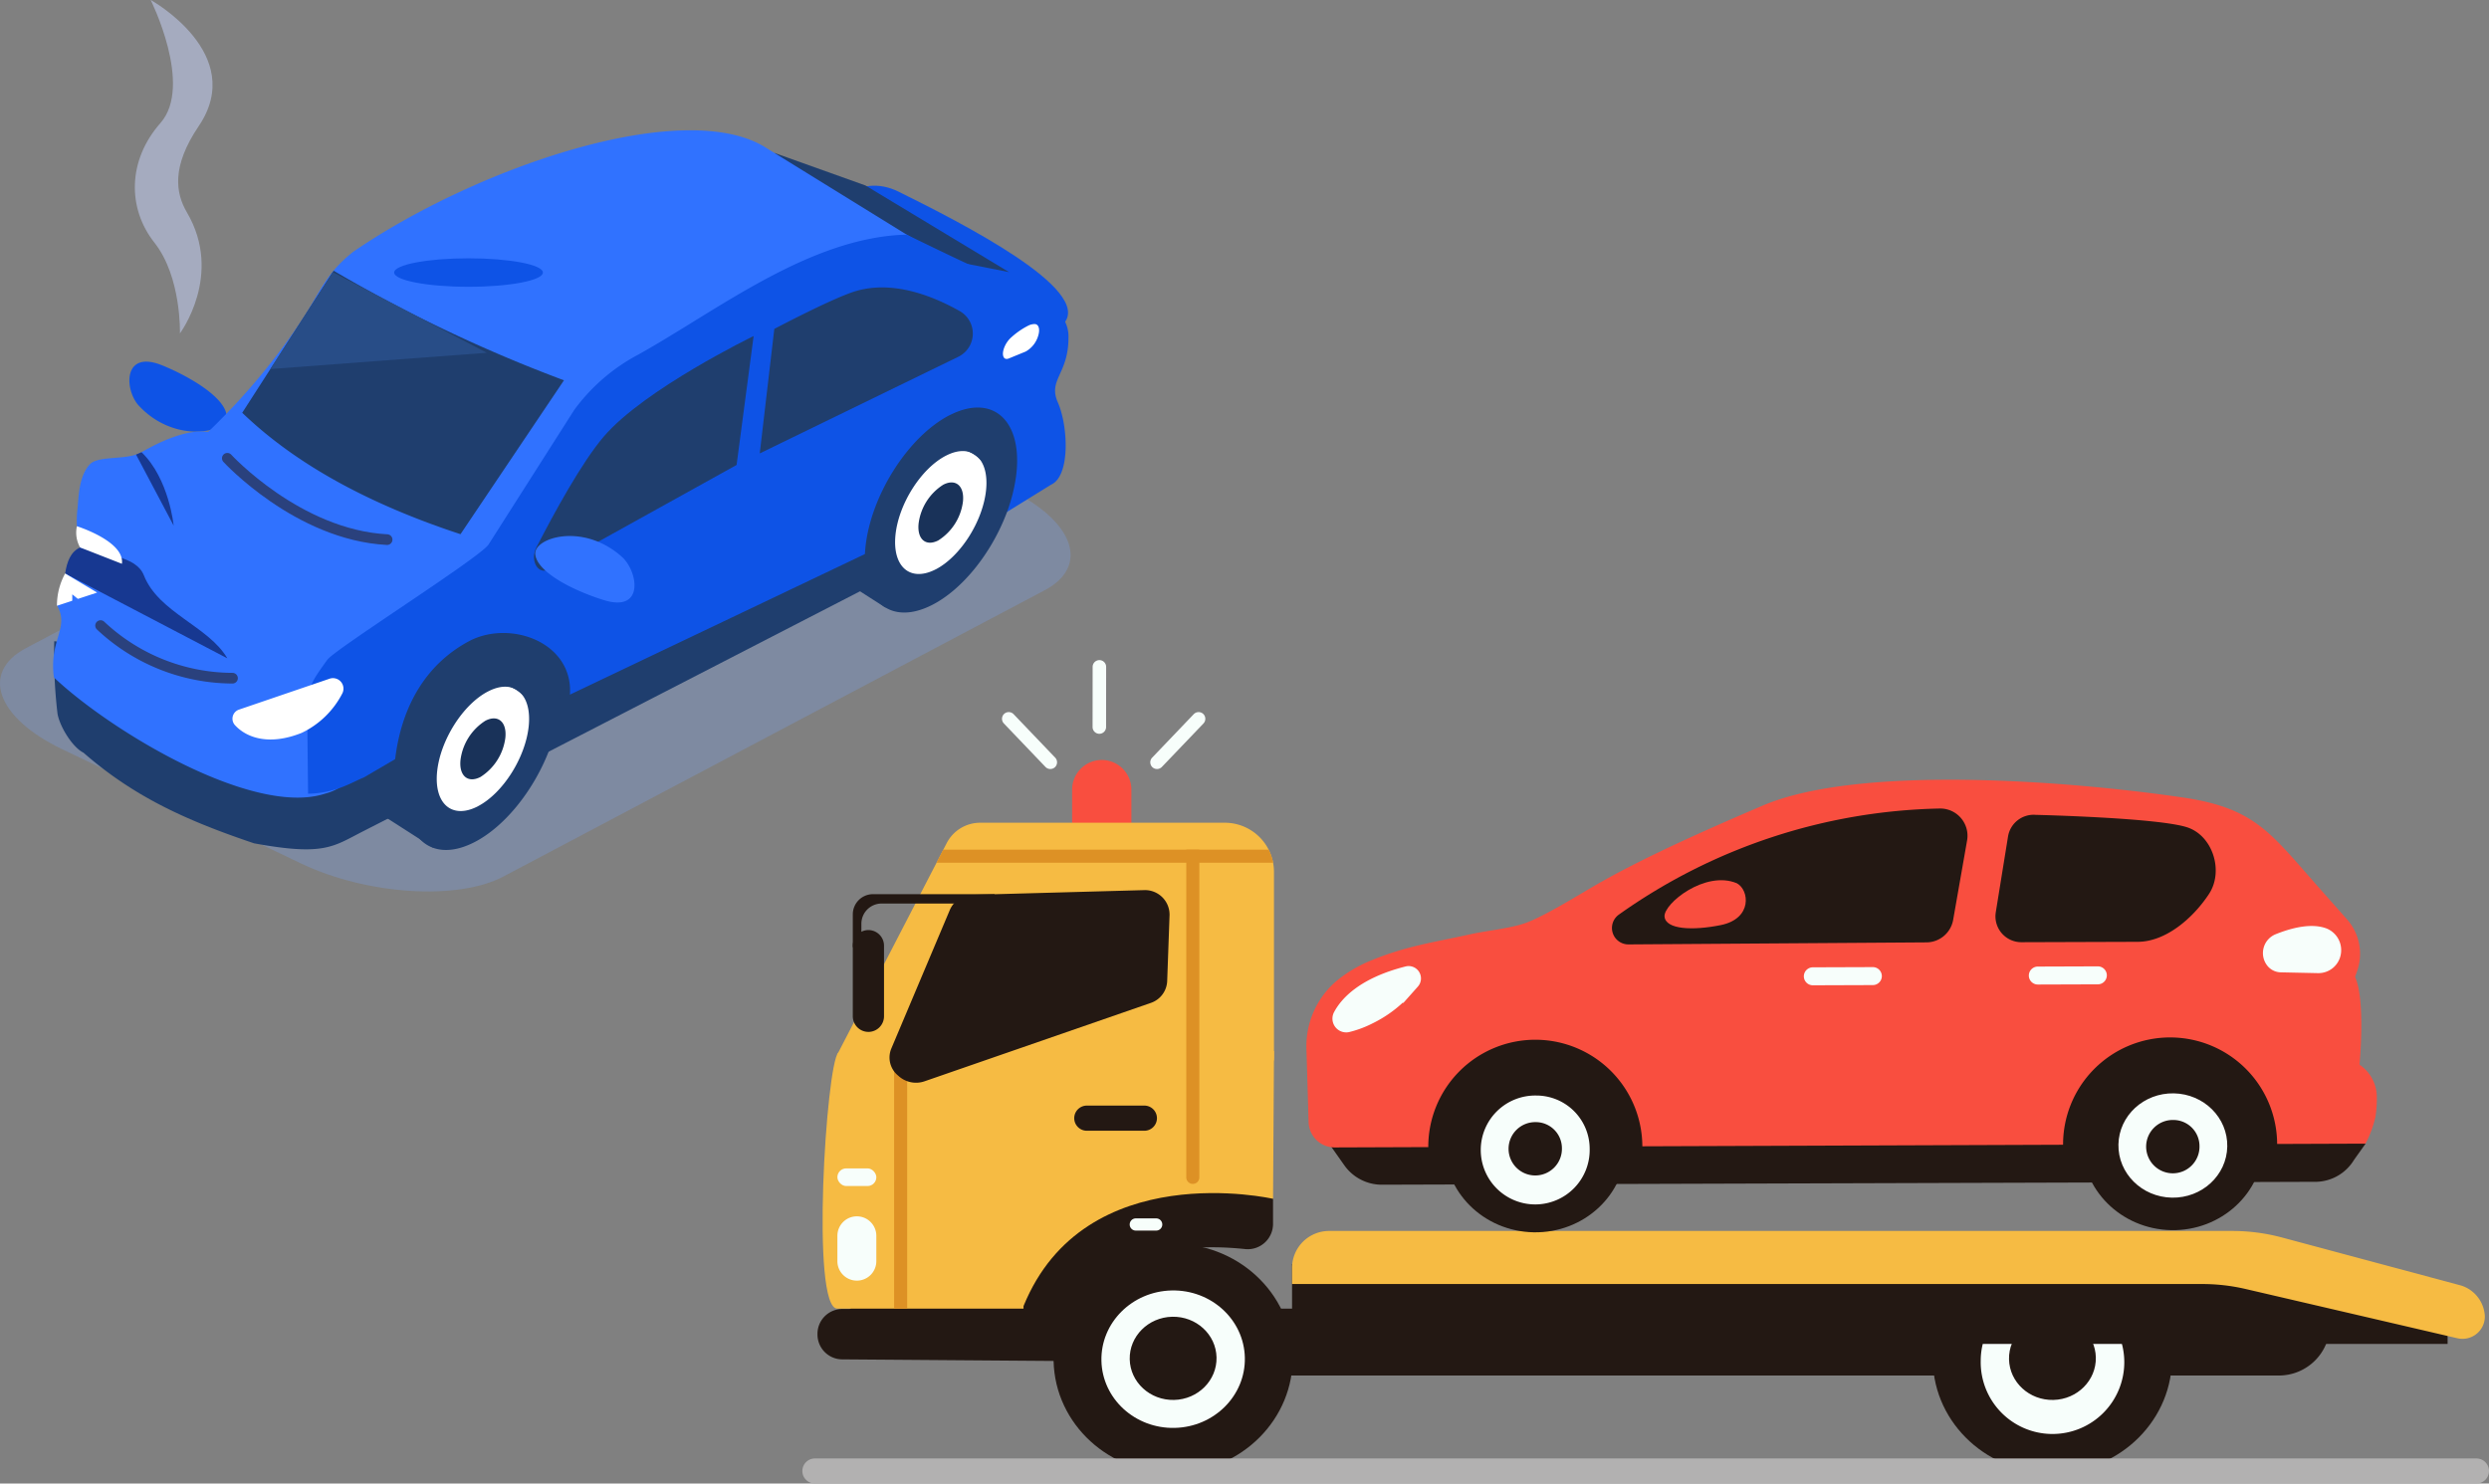 <svg xmlns="http://www.w3.org/2000/svg" xmlns:xlink="http://www.w3.org/1999/xlink" width="313.943" height="187.173" viewBox="0 0 313.943 187.173">
  <rect x="0" y="0" width="313.943" height="187.173" fill="#808080" stroke="none"/>
  <defs>
    <linearGradient id="linear-gradient" x1="1.906" y1="0.225" x2="2.898" y2="0.225" gradientUnits="objectBoundingBox">
      <stop offset="0" stop-color="#7c98cc"/>
      <stop offset="0.891" stop-color="#dbeeff"/>
    </linearGradient>
  </defs>
  <g id="グループ_138" data-name="グループ 138" transform="translate(6304 -6950.891)">
    <g id="グループ_135" data-name="グループ 135" transform="translate(-7143.042 6570.209)">
      <path id="パス_270" data-name="パス 270" d="M1305.038,490.113l2.478-2.7c1.813-1.978,4.542-2.117,6.947-.927,7.934,3.927,24.479,12.336,20.86,16.6C1330.585,508.66,1305.038,490.113,1305.038,490.113Z" transform="translate(-362.077 -81.618)" fill="#0e53e6"/>
      <path id="パス_271" data-name="パス 271" d="M1276.95,467.157l11.5,4.113,18.119,10.935-24-4.725Z" transform="translate(-340.252 -67.191)" fill="#1f3e6e"/>
      <path id="パス_272" data-name="パス 272" d="M877,642.148l-30.115-14.411c-8.282-3.963-10.339-9.7-4.571-12.754l68.263-36.12c5.768-3.052,17.263-2.306,25.544,1.656l30.116,14.411c8.282,3.963,10.339,9.7,4.571,12.754L902.547,643.8C896.779,646.857,885.284,646.111,877,642.148Z" transform="translate(0 -152.527)" opacity="0.43" fill="url(#linear-gradient)" style="mix-blend-mode: multiply;isolation: isolate"/>
      <path id="パス_273" data-name="パス 273" d="M1052.828,577.267l-2.282-13.415-12.58,8.931L1019.9,562.027l-15.912,2.7-.521,8.08a4.344,4.344,0,0,0,1.436,3.74l-59.4,32.291c3.339,2.8,27.161,17.036,30.933,15.077l62.263-32.084c3.482-1.593,14.125-11.705,14.125-11.705Z" transform="translate(-82.723 -140.905)" fill="#1f3e6e"/>
      <path id="パス_274" data-name="パス 274" d="M894.781,754.325c-8.294-2.8-15.031-5.766-21.5-11.426-1.5-.757-3.089-3.508-3.292-5.006a63.375,63.375,0,0,1-.4-9.068l7.977,1.1,16.112-5.3,26.345,22.329-11.473,5.851C904.765,754.732,903.669,755.958,894.781,754.325Z" transform="translate(-23.702 -267.244)" fill="#1f3e6e"/>
      <path id="パス_275" data-name="パス 275" d="M915.53,592.614a10.542,10.542,0,0,1-2.257-1.918c-1.716-2.148-1.734-6.9,3.1-4.923a28.791,28.791,0,0,1,4.323,2.195c2.245,1.412,3.822,2.976,3.791,4.3C924.445,594.02,919.678,595.221,915.53,592.614Z" transform="translate(-56.863 -158.99)" fill="#0e53e6"/>
      <path id="パス_276" data-name="パス 276" d="M958.712,456.431,984.4,472.3c-9.3-1.1-3.265,5.162-22.961,4.17l-18.555,9.693c-5.281,2.759-8.449,12.767-11.62,17.54-1.746,2.629-4.116,3.55-5.307,5.192-1.459,2.006-7.221,5.456-7.221,5.456s-9.62,6.63-12.777,10.116c-1.047,1.158.222,2.449-.562,3.875-1.43,2.608,4.231,8.119-2.054,9.77-9.071,2.922-27.035-7.931-34.161-14.677-.642-4.758,2-6.208.413-9.037a17.137,17.137,0,0,1,1.445-4.8,20.892,20.892,0,0,1,1.664-2.566q.527-.7,1.1-1.332c3.157-3.486,11.29-10.39,14.812-13.226a83.357,83.357,0,0,0,11.8-14.072c2.345-3.543,2.978-5.872,6.543-8.688C922.575,459.04,948.271,450.307,958.712,456.431Z" transform="translate(-23.34 -57.284)" fill="#3072ff"/>
      <path id="パス_277" data-name="パス 277" d="M1108.823,526.391c.113-3.862-5.173-5.848-5.173-5.848-5.638-2.373-15.229-7.1-15.229-7.1-12.236.309-23.853,9.56-33.845,15.128a23.787,23.787,0,0,0-8.1,7l-10.8,16.966c-1.026,1.616-19.352,13.172-20.344,14.553-2.07,2.887-2.332,3.258-2.537,6.23,0,0,.115,10.561.117,10.661,3.513-.053,5.6-1.495,7.018-2.042l3.964-2.32c.825-6.884,4.074-12.183,9.547-15,5.2-2.542,12.922.357,12.5,6.86l41.995-20.014c1.079-8.488,2.125-10.712,7.6-13.524,5.2-2.542,2.151,6.29,2.94,12.09l8.159-5.044c2.458-1.113,2.135-7.451.847-10.374C1106.207,531.723,1108.839,531.064,1108.823,526.391Z" transform="translate(-135.011 -103.157)" fill="#0e53e6"/>
      <path id="パス_278" data-name="パス 278" d="M895.932,734.624a24.4,24.4,0,0,0,16.637,6.637" transform="translate(-44.203 -275.012)" fill="none" stroke="#2a417d" stroke-linecap="round" stroke-linejoin="round" stroke-width="1.345"/>
      <path id="パス_279" data-name="パス 279" d="M890.708,647.666l-7.754-8.234a13.653,13.653,0,0,1-.32-4.936c.153-1.616.18-4.057,1.544-5.543,1.081-1.177,4.669-.465,6.53-1.538,8.6-4.953,10.724-1.349,10.724-1.349l-7.364,21.309Z" transform="translate(-33.812 -189.68)" fill="#3072ff"/>
      <path id="パス_280" data-name="パス 280" d="M875.888,693.7l20.455,10.7c-2.351-4.046-8.669-5.751-10.523-10.468-.98-2.492-4.974-2.534-8.048-3.518C876.587,690.958,876.113,692.205,875.888,693.7Z" transform="translate(-28.629 -240.658)" fill="#173891"/>
      <path id="パス_281" data-name="パス 281" d="M872.284,705.154a8.4,8.4,0,0,0-1.034,4.073l5.067-1.665Z" transform="translate(-25.025 -252.114)" fill="#fff"/>
      <path id="パス_282" data-name="パス 282" d="M882.733,681.083a3.8,3.8,0,0,1-.4-2.677s6.064,1.9,5.677,4.742Z" transform="translate(-33.59 -231.331)" fill="#fff"/>
      <path id="パス_283" data-name="パス 283" d="M879.913,719.046v-2.1l1.418,1.165Z" transform="translate(-31.756 -261.278)" fill="#3072ff"/>
      <path id="パス_284" data-name="パス 284" d="M1142.82,600.264l23.791-13.2,2.149-16.267s-13.789,6.693-18.9,12.682c-2.79,3.268-6.24,9.6-8.487,13.959C1140.487,599.144,1141.612,600.924,1142.82,600.264Z" transform="translate(-234.661 -147.718)" fill="#1f3e6e"/>
      <path id="パス_285" data-name="パス 285" d="M1293.8,552.053a3.257,3.257,0,0,0,.156-5.773c-3.5-1.972-8.4-3.849-12.994-2.54-2.81.8-10.374,4.8-10.374,4.8l-1.835,15.706Z" transform="translate(-333.882 -126.358)" fill="#1f3e6e"/>
      <path id="パス_287" data-name="パス 287" d="M971.364,768.347l11.391-3.887a1.326,1.326,0,0,1,1.652,1.813,11.176,11.176,0,0,1-5.153,5.017c-4.039,1.614-6.883.647-8.369-.94A1.211,1.211,0,0,1,971.364,768.347Z" transform="translate(-102.17 -298.137)" fill="#fff"/>
      <path id="パス_288" data-name="パス 288" d="M976.041,551.769l11.529-17.922a185.336,185.336,0,0,0,29.053,13.826l-13.05,19.417C992.107,563.324,982.807,558.289,976.041,551.769Z" transform="translate(-106.447 -119.009)" fill="#1f3e6e"/>
      <path id="パス_289" data-name="パス 289" d="M1019.254,544.815l-27.293,2.048,7.866-12.227Z" transform="translate(-118.817 -119.622)" fill="#284d87"/>
      <path id="パス_290" data-name="パス 290" d="M1150.448,685.019a10.7,10.7,0,0,1,2.428,1.723c1.929,2.009,2.514,6.827-2.425,5.3a28.321,28.321,0,0,1-4.473-1.8c-2.355-1.21-4.079-2.642-4.206-3.989C1141.6,684.473,1146.1,682.783,1150.448,685.019Z" transform="translate(-235.215 -235.638)" fill="#3072ff"/>
      <path id="パス_291" data-name="パス 291" d="M916,636.827l4.745,8.962s-.572-5.923-4.054-9.263Z" transform="translate(-59.799 -198.791)" fill="#173891"/>
      <path id="パス_292" data-name="パス 292" d="M967.612,639.964s8.878,9.668,20.156,10.264" transform="translate(-99.898 -201.462)" fill="none" stroke="#2a417d" stroke-linecap="round" stroke-linejoin="round" stroke-width="1.345"/>
      <g id="グループ_131" data-name="グループ 131" transform="translate(886.326 461.77)">
        <g id="グループ_130" data-name="グループ 130" transform="translate(3.945 0)">
          <ellipse id="楕円形_26" data-name="楕円形 26" cx="9" cy="6.557" rx="9" ry="6.557" transform="matrix(0.393, -0.92, 0.92, 0.393, 0.099, 19.585)" fill="#fff"/>
          <g id="グループ_129" data-name="グループ 129">
            <path id="パス_293" data-name="パス 293" d="M1102.562,787.429l.054-.027c1.561-.772,2.664.2,2.462,2.175a6.876,6.876,0,0,1-3.141,4.951l-.054.027c-1.561.772-2.664-.2-2.463-2.171A6.885,6.885,0,0,1,1102.562,787.429Z" transform="translate(-1092.565 -777.584)" fill="#193259"/>
            <path id="パス_294" data-name="パス 294" d="M1079.72,745.207c5.32-2.637,9.072.673,8.381,7.393q-.024.237-.055.476a21.458,21.458,0,0,1-1.39,5.16c-1.929,4.808-5.455,9.244-9.232,11.208l-.2.1c-3.691,1.833-6.63.8-7.851-2.253a10.113,10.113,0,0,1-.6-4.111q.018-.5.072-1.023c.679-6.642,5.44-14.125,10.685-16.853Zm-1.909,19.731c3.145-1.635,6-6.128,6.411-10.108.411-4.031-1.841-6.014-5.031-4.429l-.122.062c-3.138,1.632-5.991,6.121-6.4,10.1-.411,4.031,1.841,6.014,5.027,4.437l.115-.058" transform="translate(-1068.762 -744.3)" fill="#1f3e6e"/>
          </g>
        </g>
        <path id="パス_295" data-name="パス 295" d="M1058.465,832.415l-7.391-4.74,4.026-3.3Z" transform="translate(-1051.073 -806.519)" fill="#1f3e6e"/>
      </g>
      <g id="グループ_134" data-name="グループ 134" transform="translate(945.667 432.101)">
        <g id="グループ_133" data-name="グループ 133" transform="translate(2.459)">
          <ellipse id="楕円形_27" data-name="楕円形 27" cx="8.902" cy="6.485" rx="8.902" ry="6.485" transform="translate(0.098 19.371) rotate(-66.862)" fill="#fff"/>
          <g id="グループ_132" data-name="グループ 132">
            <path id="パス_296" data-name="パス 296" d="M1361.63,653.915l.053-.027c1.544-.764,2.635.2,2.435,2.152a6.8,6.8,0,0,1-3.107,4.9l-.053.027c-1.544.764-2.635-.194-2.436-2.146A6.81,6.81,0,0,1,1361.63,653.915Z" transform="translate(-1351.742 -644.177)" fill="#193259"/>
            <path id="パス_297" data-name="パス 297" d="M1339.038,612.155c5.261-2.608,8.972.665,8.289,7.312q-.024.235-.055.471a21.212,21.212,0,0,1-1.374,5.1c-1.908,4.755-5.4,9.143-9.131,11.085l-.2.1c-3.651,1.813-6.557.79-7.765-2.229a10,10,0,0,1-.6-4.066q.018-.492.071-1.012c.671-6.569,5.381-13.971,10.568-16.668Zm-1.888,19.515c3.111-1.618,5.937-6.061,6.341-10,.406-3.987-1.821-5.948-4.977-4.381l-.121.061c-3.1,1.614-5.925,6.054-6.329,9.986-.406,3.987,1.821,5.948,4.972,4.388l.114-.058" transform="translate(-1328.199 -611.258)" fill="#1f3e6e"/>
          </g>
        </g>
        <path id="パス_298" data-name="パス 298" d="M1322.252,707.607l-5.081-3.258,3.05-1.594Z" transform="translate(-1317.171 -682.351)" fill="#1f3e6e"/>
      </g>
      <path id="パス_299" data-name="パス 299" d="M1410.729,565.519l.021-.069c.231-.793.058-1.4-.439-1.432a1.833,1.833,0,0,0-.8.187,9.63,9.63,0,0,0-2.155,1.482c-.793.681-1.282,1.934-.972,2.509.118.224.36.283.656.161l2.085-.856.03-.012A3.358,3.358,0,0,0,1410.729,565.519Z" transform="translate(-440.745 -142.451)" fill="#fff"/>
      <path id="パス_300" data-name="パス 300" d="M920.99,422.748s.211-7.108-3.215-11.448-3.4-10.373.761-15.1-1.237-15.522-1.237-15.522,12.242,6.778,6.063,15.913c-3.464,5.12-2.918,8.461-1.485,10.9C926.5,415.359,920.99,422.748,920.99,422.748Z" transform="translate(-59.253 0)" fill="#a5abbf"/>
      <ellipse id="楕円形_28" data-name="楕円形 28" cx="9.381" cy="1.797" rx="9.381" ry="1.797" transform="translate(888.758 413.272)" fill="#0e53e6"/>
    </g>
    <g id="グループ_137" data-name="グループ 137" transform="translate(-7106.206 6614.01)">
      <path id="パス_301" data-name="パス 301" d="M972.018,460.608h0a3.75,3.75,0,0,1-3.739-3.738v-8.947a3.75,3.75,0,0,1,3.739-3.738h0a3.749,3.749,0,0,1,3.738,3.738v8.947A3.749,3.749,0,0,1,972.018,460.608Z" transform="translate(-30.845 -11.42)" fill="#f94e3f"/>
      <path id="パス_302" data-name="パス 302" d="M964.507,541.965,959,533.377,933.884,539.6l-22.768,16.264h-.981a3.135,3.135,0,0,0-3.089,3.178h0a3.136,3.136,0,0,0,3.066,3.179l27.268.205s1.319-16.488,23.672-14.113a3.191,3.191,0,0,0,3.453-3.244Z" transform="translate(-1.729 -53.83)" fill="#231813"/>
      <path id="パス_303" data-name="パス 303" d="M933.618,546.428H910.142c-3.4.046-1.4-30.835.109-32.295l23.368-.508Z" transform="translate(-2.314 -44.438)" fill="#f6bb43"/>
      <path id="パス_304" data-name="パス 304" d="M987.8,532.841s-23.762-5.444-31.473,13.535l-.3-32.187h31.892Z" transform="translate(-25.02 -44.706)" fill="#f6bb43"/>
      <path id="パス_305" data-name="パス 305" d="M914.29,562.072h0a2.456,2.456,0,0,1-2.456-2.456v-3.2a2.456,2.456,0,0,1,2.456-2.456h0a2.456,2.456,0,0,1,2.456,2.456v3.2A2.456,2.456,0,0,1,914.29,562.072Z" transform="translate(-4.006 -63.615)" fill="#f7fefb"/>
      <path id="パス_306" data-name="パス 306" d="M965.916,490a.979.979,0,0,0,.984-.979h0V465.491a6.2,6.2,0,0,0-6.195-6.2H929.842a4.751,4.751,0,0,0-4.219,2.568l-13.679,26.431a.98.98,0,0,0,.875,1.426Z" transform="translate(-4.006 -18.606)" fill="#f6bb43"/>
      <path id="パス_307" data-name="パス 307" d="M996.557,507.939h0a.823.823,0,0,1-.823-.823V465.771h1.646v41.345A.823.823,0,0,1,996.557,507.939Z" transform="translate(-43.899 -21.685)" fill="#dd9125"/>
      <rect id="長方形_1559" data-name="長方形 1559" width="1.646" height="30.835" transform="translate(914.981 471.154)" fill="#dd9125"/>
      <path id="パス_308" data-name="パス 308" d="M935.665,467.417l.852-1.646h41.042a5.883,5.883,0,0,1,.566,1.645Z" transform="translate(-15.337 -21.685)" fill="#dd9125"/>
      <path id="パス_309" data-name="パス 309" d="M917.508,497.951h0a1.975,1.975,0,0,1-1.969-1.969v-8.913a1.974,1.974,0,0,1,1.969-1.968h0a1.974,1.974,0,0,1,1.969,1.968v8.913A1.975,1.975,0,0,1,917.508,497.951Z" transform="translate(-5.768 -30.875)" fill="#231813"/>
      <path id="パス_310" data-name="パス 310" d="M933.421,476.467h-15.33a2.551,2.551,0,0,0-2.551,2.551v4.143h1.083V480.2a2.551,2.551,0,0,1,2.551-2.551h14.247Z" transform="translate(-5.768 -26.77)" fill="#231813"/>
      <path id="パス_311" data-name="パス 311" d="M934.83,476.091l21.6-.593a3.1,3.1,0,0,1,3.26,3.135l-.3,8.357a3.048,3.048,0,0,1-2.089,2.746l-28.51,9.879a3.281,3.281,0,0,1-3.214-.607l-.173-.151a2.942,2.942,0,0,1-.807-3.378l7.384-17.493A3.17,3.17,0,0,1,934.83,476.091Z" transform="translate(-9.965 -26.309)" fill="#231813"/>
      <path id="パス_312" data-name="パス 312" d="M977.636,530.5h-7.259a1.592,1.592,0,0,1-1.587-1.588h0a1.592,1.592,0,0,1,1.587-1.587h7.259a1.592,1.592,0,0,1,1.587,1.587h0A1.592,1.592,0,0,1,977.636,530.5Z" transform="translate(-31.088 -50.952)" fill="#231813"/>
      <path id="パス_313" data-name="パス 313" d="M985.475,556H982.9a.769.769,0,0,1-.769-.769h0a.769.769,0,0,1,.769-.769h2.572a.769.769,0,0,1,.769.769h0A.769.769,0,0,1,985.475,556Z" transform="translate(-37.433 -63.857)" fill="#f7fefb"/>
      <rect id="長方形_1560" data-name="長方形 1560" width="4.913" height="2.225" rx="1.112" transform="translate(907.828 484.297)" fill="#f7fefb"/>
      <path id="パス_314" data-name="パス 314" d="M1118.364,584.314H966.76l-2.945-8.441h36.9l124.1-.32v2.314A6.447,6.447,0,0,1,1118.364,584.314Z" transform="translate(-28.722 -73.885)" fill="#231813"/>
      <ellipse id="楕円形_29" data-name="楕円形 29" cx="15.083" cy="14.459" rx="15.083" ry="14.459" transform="translate(934.772 494.143) rotate(-1.288)" fill="#231813"/>
      <ellipse id="楕円形_30" data-name="楕円形 30" cx="9.047" cy="8.672" rx="9.047" ry="8.672" transform="translate(940.937 499.901) rotate(-1.285)" fill="#f7fefb"/>
      <ellipse id="楕円形_31" data-name="楕円形 31" cx="5.475" cy="5.248" rx="5.475" ry="5.248" transform="matrix(1, -0.022, 0.022, 1, 944.585, 503.135)" fill="#231813"/>
      <ellipse id="楕円形_32" data-name="楕円形 32" cx="15.083" cy="14.459" rx="15.083" ry="14.459" transform="matrix(1, -0.022, 0.022, 1, 1045.679, 494.143)" fill="#231813"/>
      <path id="パス_315" data-name="パス 315" d="M1186.774,580.667a9.055,9.055,0,1,0,8.85-8.873A8.865,8.865,0,0,0,1186.774,580.667Z" transform="translate(-134.735 -72.096)" fill="#f7fefb"/>
      <ellipse id="楕円形_33" data-name="楕円形 33" cx="5.475" cy="5.248" rx="5.475" ry="5.248" transform="matrix(1, -0.022, 0.022, 1, 1055.493, 503.135)" fill="#231813"/>
      <path id="パス_316" data-name="パス 316" d="M1166.92,575.508H1021.169V565.42l145.752,2.937Z" transform="translate(-55.993 -69.066)" fill="#231813"/>
      <path id="パス_317" data-name="パス 317" d="M1168.62,564.364l-22.58-6.056a24.217,24.217,0,0,0-6.276-.827H1025.836a4.667,4.667,0,0,0-4.667,4.667v2.029h114.8a24.214,24.214,0,0,1,5.49.63l26.7,6.212a2.821,2.821,0,0,0,3.46-2.747h0A4.281,4.281,0,0,0,1168.62,564.364Z" transform="translate(-55.993 -65.291)" fill="#f6bb43"/>
      <path id="パス_318" data-name="パス 318" d="M958.1,439.615h0a.854.854,0,0,1-1.2-.027l-5.248-5.488a.854.854,0,0,1,.027-1.2h0a.855.855,0,0,1,1.2.027l5.248,5.488A.854.854,0,0,1,958.1,439.615Z" transform="translate(-22.826 -5.941)" fill="#f7fefb"/>
      <path id="パス_319" data-name="パス 319" d="M987.335,439.615h0a.854.854,0,0,0,1.2-.027l5.249-5.488a.855.855,0,0,0-.027-1.2h0a.855.855,0,0,0-1.2.027l-5.248,5.488A.855.855,0,0,0,987.335,439.615Z" transform="translate(-39.781 -5.941)" fill="#f7fefb"/>
      <path id="パス_320" data-name="パス 320" d="M974.05,429.464h0a.855.855,0,0,0,.853-.851l.008-7.593a.854.854,0,0,0-.851-.853h0a.855.855,0,0,0-.853.851l-.008,7.593A.855.855,0,0,0,974.05,429.464Z" transform="translate(-33.184 0)" fill="#f7fefb"/>
      <g id="グループ_136" data-name="グループ 136" transform="translate(966.989 435.256)">
        <path id="パス_321" data-name="パス 321" d="M1028.5,518.682l2.742,3.888a5.79,5.79,0,0,0,4.675,2.454l109.41-.338,8.581-.029a5.732,5.732,0,0,0,4.7-2.776l1.45-2.038-19.177-14.713L1075.2,501.49l-41.365,6.057Z" transform="translate(-1026.466 -473.925)" fill="#231813"/>
        <path id="パス_322" data-name="パス 322" d="M1158.212,494.853a14.073,14.073,0,0,0,1.24-3.327,13.8,13.8,0,0,0,.184-2.545,4.933,4.933,0,0,0-2.183-4.091h0s.791-8.134-.566-11.082c0,0,.141-.349.317-.887a6.543,6.543,0,0,0-1.327-6.363l-3.542-4c-6.112-6.906-8.04-10.038-17.165-11.378-13.8-2.027-40.644-4.241-52.979,1.018-11.047,4.71-16.93,7.631-21.217,10.112-2.178,1.26-6.262,3.8-8.617,4.669-1.943.717-4.939.991-6.968,1.439-4.853,1.073-8.23,1.5-12.776,3.395a16.576,16.576,0,0,0-4.158,2.485,10.824,10.824,0,0,0-3.824,8.779l.268,9.078a3.289,3.289,0,0,0,3.231,3.178Z" transform="translate(-1024.625 -448.936)" fill="#f94e3f"/>
        <path id="パス_323" data-name="パス 323" d="M1256.259,485.157c1.954-.785,4.482-1.447,6.4-.721a2.941,2.941,0,0,1,1.826,3.084c0,.037-.009.075-.014.113a2.864,2.864,0,0,1-2.914,2.438l-4.674-.1a2.218,2.218,0,0,1-1.7-.848h0A2.564,2.564,0,0,1,1256.259,485.157Z" transform="translate(-1133.992 -465.667)" fill="#f7fefb"/>
        <path id="パス_324" data-name="パス 324" d="M1032.15,500.407c.835-1.577,3.011-4.044,8.642-5.469a.956.956,0,0,1,.954,1.559l-.821.924a15.237,15.237,0,0,1-4.755,3.6,12.835,12.835,0,0,1-2.794,1.033A1.137,1.137,0,0,1,1032.15,500.407Z" transform="translate(-1028.138 -470.794)" fill="#f7fefb" stroke="#f7fefb" stroke-miterlimit="10" stroke-width="1.199"/>
        <path id="パス_325" data-name="パス 325" d="M1214.51,458.957c-3.69-1.217-19.106-1.575-19.106-1.575a3.268,3.268,0,0,0-3.5,2.732l-1.544,9.551a3.262,3.262,0,0,0,3.231,3.783l14.668-.048c3.53-.012,6.9-2.939,8.878-5.866.046-.068.091-.137.136-.207C1219.121,464.473,1217.738,460.021,1214.51,458.957Z" transform="translate(-1103.41 -452.946)" fill="#231813"/>
        <path id="パス_326" data-name="パス 326" d="M1139.479,455.869a72.35,72.35,0,0,0-40.517,13.384,2.073,2.073,0,0,0,1.219,3.761l37.584-.257a3.439,3.439,0,0,0,3.363-2.844l1.756-10.01A3.436,3.436,0,0,0,1139.479,455.869Z" transform="translate(-1059.555 -452.233)" fill="#231813"/>
        <path id="パス_327" data-name="パス 327" d="M1110.74,477.707c-.149-1.623,5.13-5.884,9.117-4.211,1.568.824,2.013,4.464-2.033,5.281C1114.271,479.494,1110.89,479.329,1110.74,477.707Z" transform="translate(-1065.57 -460.432)" fill="#f94e3f"/>
        <path id="パス_328" data-name="パス 328" d="M1145.38,496.311l7.57-.026a1.137,1.137,0,0,0,1.13-1.138h0a1.137,1.137,0,0,0-1.138-1.13l-7.569.026a1.137,1.137,0,0,0-1.13,1.138h0A1.136,1.136,0,0,0,1145.38,496.311Z" transform="translate(-1081.502 -470.372)" fill="#f7fefb"/>
        <path id="パス_329" data-name="パス 329" d="M1199.484,496.128l7.57-.025a1.138,1.138,0,0,0,1.13-1.138h0a1.137,1.137,0,0,0-1.138-1.13l-7.57.026a1.137,1.137,0,0,0-1.13,1.137h0A1.137,1.137,0,0,0,1199.484,496.128Z" transform="translate(-1107.227 -470.285)" fill="#f7fefb"/>
        <path id="パス_330" data-name="パス 330" d="M1206.582,525.014c0-.11,0-.218,0-.328a13.5,13.5,0,1,1,26.989.237Z" transform="translate(-1111.142 -478.42)" fill="#231813"/>
        <path id="パス_331" data-name="パス 331" d="M1053.93,525.532c0-.109,0-.218,0-.328a13.5,13.5,0,1,1,26.99.237Z" transform="translate(-1038.558 -478.666)" fill="#231813"/>
        <ellipse id="楕円形_34" data-name="楕円形 34" cx="10.97" cy="11.444" rx="10.97" ry="11.444" transform="matrix(0.019, -1, 1, 0.019, 97.631, 56.614)" fill="#231813"/>
        <ellipse id="楕円形_35" data-name="楕円形 35" cx="6.58" cy="6.864" rx="6.58" ry="6.864" transform="matrix(0.019, -1, 1, 0.019, 102.295, 52.602)" fill="#f7fefb"/>
        <path id="パス_332" data-name="パス 332" d="M1233.289,534.07a3.365,3.365,0,1,1-3.3-3.286A3.3,3.3,0,0,1,1233.289,534.07Z" transform="translate(-1120.645 -487.853)" fill="#231813"/>
        <ellipse id="楕円形_36" data-name="楕円形 36" cx="10.97" cy="11.444" rx="10.97" ry="11.444" transform="translate(17.211 56.886) rotate(-88.907)" fill="#231813"/>
        <path id="パス_333" data-name="パス 333" d="M1080.294,531.614a6.87,6.87,0,1,1-6.737-6.709A6.726,6.726,0,0,1,1080.294,531.614Z" transform="translate(-1044.568 -485.057)" fill="#f7fefb"/>
        <path id="パス_334" data-name="パス 334" d="M1079.967,534.59a3.365,3.365,0,1,1-3.3-3.286A3.295,3.295,0,0,1,1079.967,534.59Z" transform="translate(-1047.742 -488.101)" fill="#231813"/>
      </g>
      <path id="パス_335" data-name="パス 335" d="M904.987,615.366l209.583,0a1.578,1.578,0,0,0,1.578-1.578h0a1.578,1.578,0,0,0-1.578-1.578l-209.583,0a1.578,1.578,0,0,0-1.578,1.578h0A1.578,1.578,0,0,0,904.987,615.366Z" transform="translate(0 -91.314)" fill="#b2b1b1" style="mix-blend-mode: multiply;isolation: isolate"/>
    </g>
  </g>
</svg>
